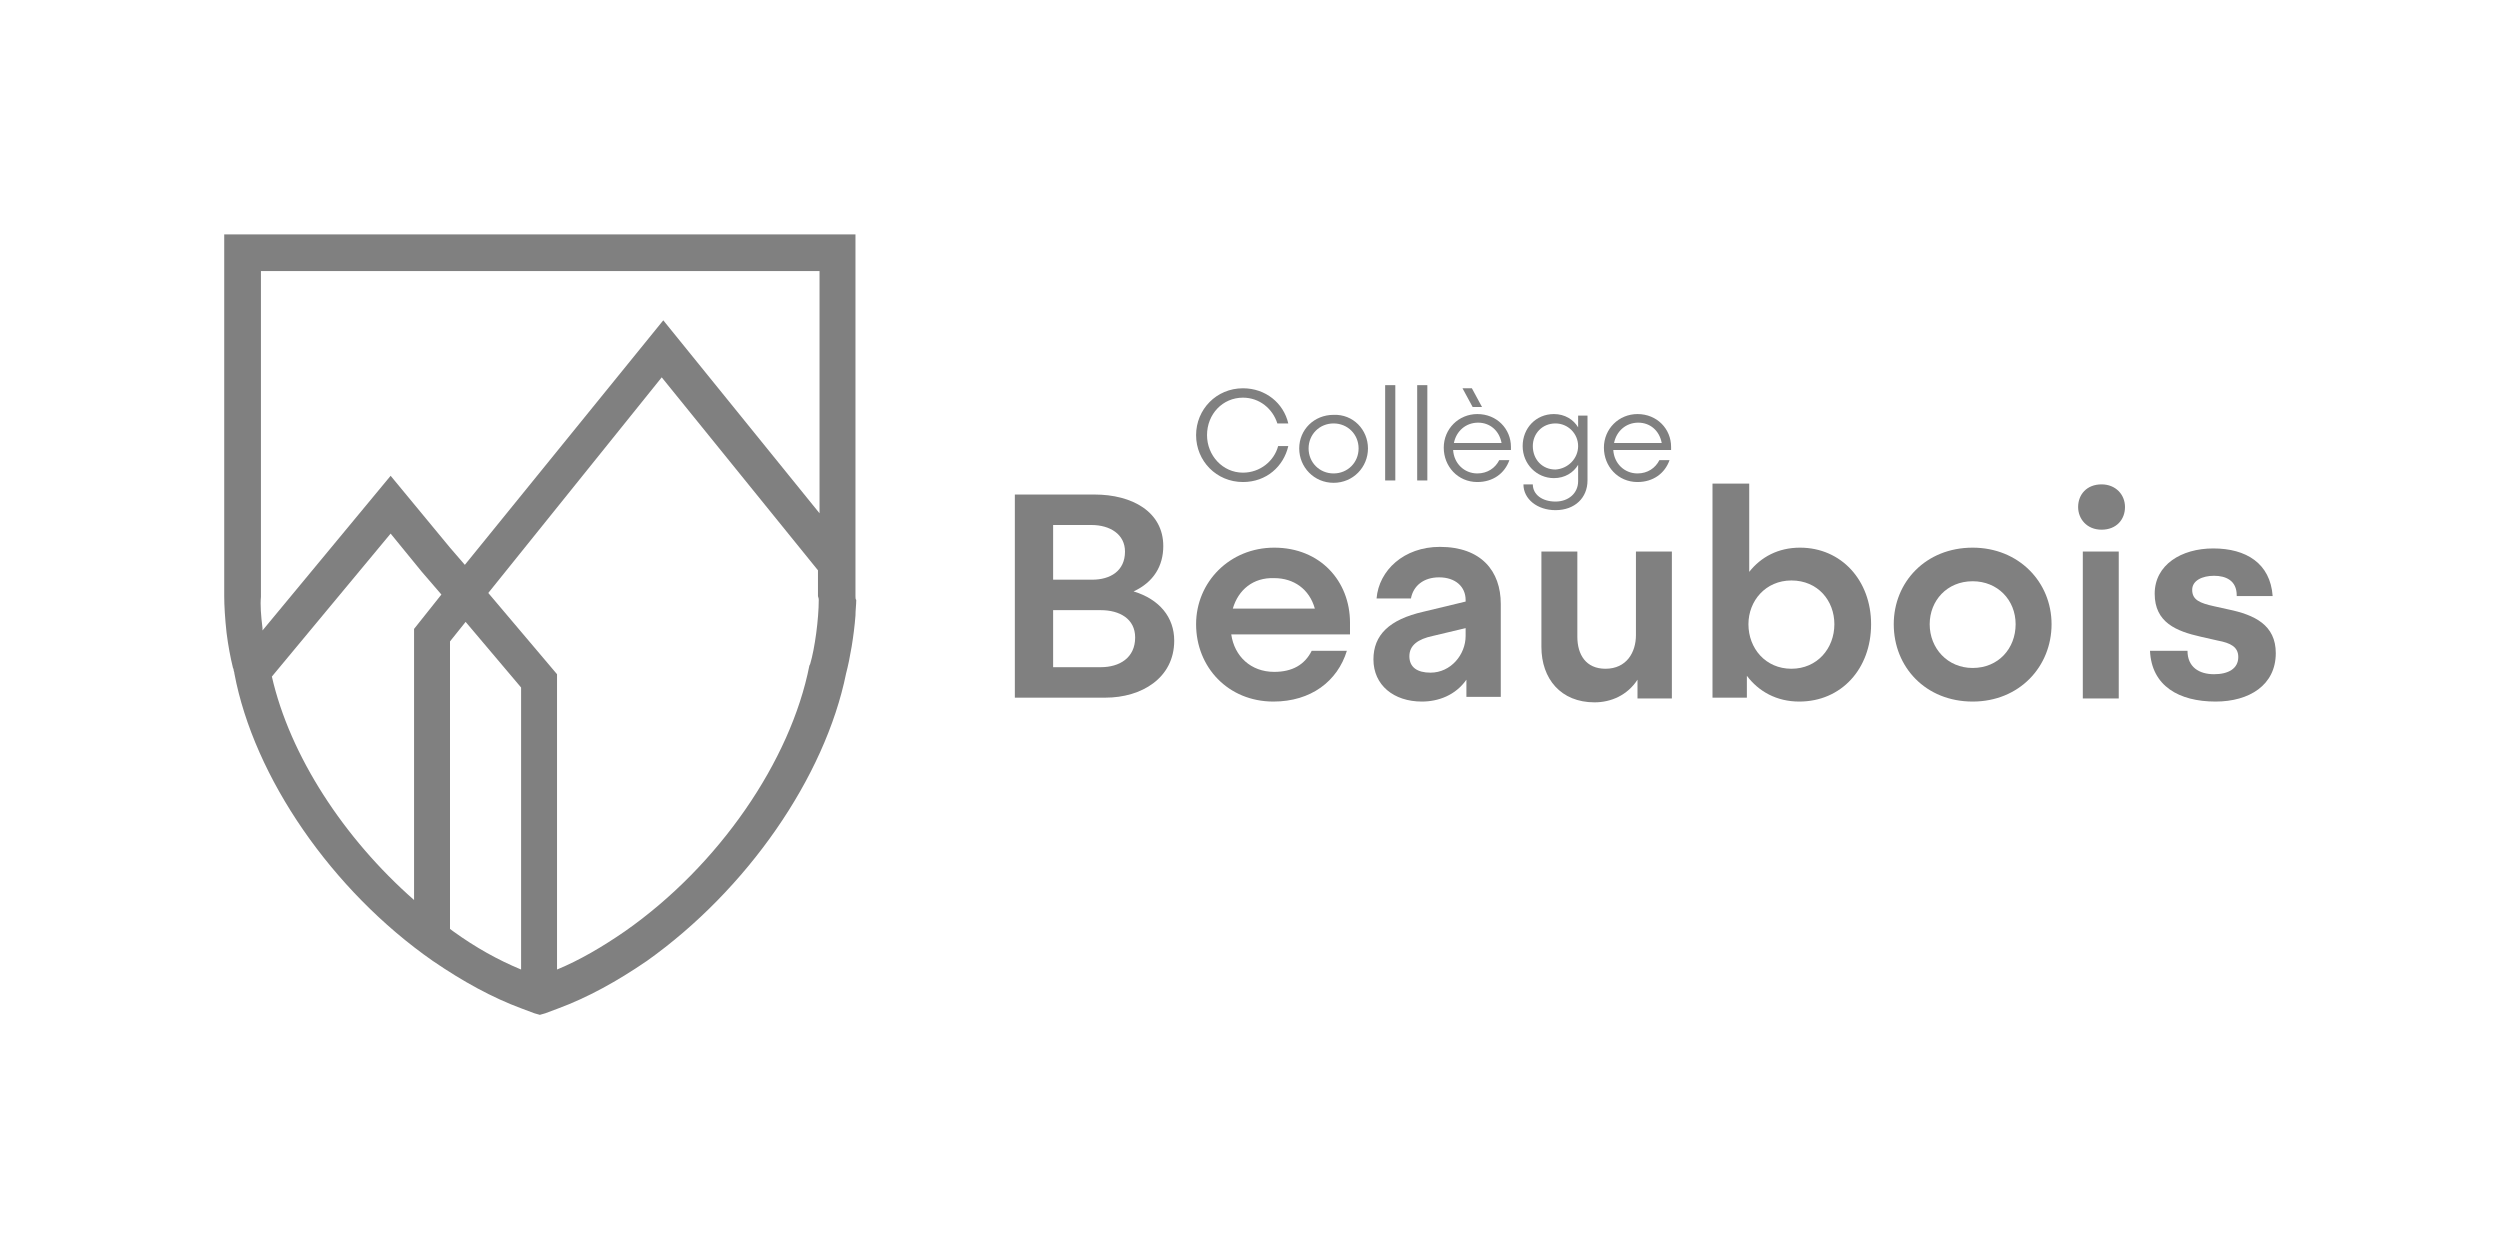 <?xml version="1.0" encoding="utf-8"?>
<!-- Generator: Adobe Illustrator 26.3.1, SVG Export Plug-In . SVG Version: 6.00 Build 0)  -->
<svg version="1.1" id="Layer_1" xmlns="http://www.w3.org/2000/svg" xmlns:xlink="http://www.w3.org/1999/xlink" x="0px" y="0px"
	 viewBox="0 0 320 160" style="enable-background:new 0 0 320 160;" xml:space="preserve">
<style type="text/css">
	.st0{fill:#808080;}
</style>
<g>
	<path class="st0" d="M109.5,76.3v-4.9V30H28.7v46.3c0,1.2,0.1,2.9,0.3,4.7c0.2,1.6,0.5,3.2,0.8,4.4c0,0.1,0.1,0.2,0.1,0.3
		c0,0.2,0.1,0.3,0.1,0.5C32.5,99.5,42.5,114,55.4,123c3.8,2.6,7.6,4.7,11.4,6.1c0.5,0.2,1.1,0.4,1.6,0.6l0.7,0.2l0.7-0.2
		c0.5-0.2,1.1-0.4,1.6-0.6c3.8-1.4,7.6-3.5,11.4-6.1c12.8-9.1,22.8-23.5,25.5-36.8c0.5-1.9,1-4.8,1.2-7.4v0c0-0.7,0.1-1.4,0.1-2
		C109.5,76.7,109.5,76.5,109.5,76.3z M33.6,80.4c-0.2-1.6-0.3-3-0.2-4l0,0V34.7h71.5v31l-20-24.7L59.5,72.3l-1.9-2.2L50,60.9
		L33.6,80.7C33.6,80.6,33.6,80.5,33.6,80.4z M34.8,86.6L50,68.3l4,4.9l2.5,2.9L53,80.5v34.7C44,107.3,37.1,96.7,34.8,86.6z
		 M58,119.2c-0.1-0.1-0.3-0.2-0.4-0.3V82.1l2-2.5l7.1,8.4v36.1C63.8,122.9,60.9,121.3,58,119.2z M104.8,76.8c0,2.4-0.5,6.2-1.1,8.2
		l-0.1,0.2c-2.4,12.2-11.6,25.6-23.6,34c-2.9,2-5.8,3.7-8.7,4.9V86.3l-8.8-10.4l22.2-27.6l20,24.7v3.3
		C104.8,76.6,104.8,76.7,104.8,76.8z"/>
	<g>
		<g>
			<g>
				<path class="st0" d="M159.1,61.7c-3.4,0-6-2.7-6-6c0-3.3,2.6-6,6-6c2.9,0,5.2,1.9,5.8,4.5h-1.4c-0.6-1.9-2.3-3.3-4.4-3.3
					c-2.6,0-4.6,2.1-4.6,4.8c0,2.6,2,4.8,4.6,4.8c2.2,0,4-1.5,4.5-3.4h1.3C164.3,59.7,162.1,61.7,159.1,61.7z"/>
				<path class="st0" d="M175.1,57.4c0,2.4-1.9,4.4-4.4,4.4c-2.5,0-4.4-2-4.4-4.4c0-2.4,1.9-4.3,4.4-4.3
					C173.2,53,175.1,55,175.1,57.4z M167.5,57.4c0,1.8,1.4,3.2,3.2,3.2c1.8,0,3.2-1.4,3.2-3.2c0-1.8-1.4-3.2-3.2-3.2
					C168.9,54.2,167.5,55.6,167.5,57.4z"/>
				<path class="st0" d="M177.3,49.3h1.3v12.2h-1.3V49.3z"/>
				<path class="st0" d="M181.4,49.3h1.3v12.2h-1.3V49.3z"/>
				<path class="st0" d="M193.2,58.9c-0.6,1.7-2.1,2.8-4.1,2.8c-2.5,0-4.3-2-4.3-4.4c0-2.4,1.9-4.3,4.3-4.3c2.5,0,4.3,1.9,4.3,4.2
					v0.4H186c0.1,1.7,1.4,3,3.1,3c1.3,0,2.3-0.7,2.8-1.7H193.2z M186.1,56.7h6.1c-0.3-1.6-1.5-2.6-3-2.6
					C187.6,54.1,186.4,55.2,186.1,56.7z M188.5,52.1l-1.3-2.4h1.2l1.3,2.4H188.5z"/>
				<path class="st0" d="M199.1,64.2c1.7,0,2.9-1.1,2.9-2.6v-2.1c-0.6,1-1.7,1.7-3.1,1.7c-2.2,0-4-1.8-4-4.1c0-2.3,1.7-4.1,4-4.1
					c1.4,0,2.5,0.7,3.1,1.7v-1.5h1.2v8.3c0,2.2-1.6,3.8-4.1,3.8c-2.3,0-4.1-1.4-4.1-3.3h1.2C196.2,63.3,197.4,64.2,199.1,64.2z
					 M202,57.1c0-1.6-1.3-2.9-2.9-2.9c-1.7,0-2.9,1.3-2.9,2.9c0,1.7,1.2,3,2.9,3C200.7,60,202,58.7,202,57.1z"/>
				<path class="st0" d="M213.7,58.9c-0.6,1.7-2.1,2.8-4.1,2.8c-2.5,0-4.3-2-4.3-4.4c0-2.4,1.9-4.3,4.3-4.3c2.5,0,4.3,1.9,4.3,4.2
					v0.4h-7.4c0.1,1.7,1.4,3,3.1,3c1.3,0,2.3-0.7,2.8-1.7H213.7z M206.6,56.7h6.1c-0.3-1.6-1.5-2.6-3-2.6
					C208.1,54.1,206.9,55.2,206.6,56.7z"/>
			</g>
			<path class="st0" d="M129.9,63.3h10.2c4.8,0,8.8,2.2,8.8,6.6c0,2.5-1.2,4.6-3.8,5.8c3.3,1,5.2,3.3,5.2,6.3c0,4.8-4.2,7.3-8.8,7.3
				h-11.6V63.3z M134.8,67.3v6.9h5c2.3,0,4.2-1.1,4.2-3.6c0-2.2-1.9-3.4-4.3-3.4H134.8z M134.8,78.1v7.3h6.1c2.4,0,4.4-1.2,4.4-3.8
				c0-2.4-2-3.5-4.4-3.5H134.8z"/>
			<path class="st0" d="M172.4,83.3c-1.2,3.9-4.6,6.5-9.4,6.5c-5.8,0-9.9-4.4-9.9-9.9c0-5.4,4.3-9.8,10-9.8c5.9,0,9.7,4.3,9.7,9.6
				v1.5h-15.2c0.4,2.8,2.5,4.8,5.5,4.8c2.3,0,3.9-0.9,4.8-2.7H172.4z M157.8,77.9h10.5c-0.7-2.5-2.7-3.9-5.2-3.9
				C160.4,73.9,158.5,75.5,157.8,77.9z"/>
			<path class="st0" d="M182,89.8c-3.6,0-6.2-2.1-6.2-5.4c0-3.1,2-5.1,6.4-6.1l5.4-1.3v-0.2c0-1.7-1.3-2.9-3.4-2.9
				c-2,0-3.3,1.1-3.6,2.7h-4.4c0.3-3.6,3.5-6.6,8.1-6.6c5.3,0,7.8,3.1,7.8,7.3v11.9h-4.4V87C186.3,89,184.1,89.8,182,89.8z
				 M187.6,80.4l-4.2,1c-1.9,0.4-3,1.2-3,2.6c0,1.4,1,2.1,2.7,2.1c2.6,0,4.5-2.3,4.5-4.7V80.4z"/>
			<path class="st0" d="M209.3,70.6h4.7v18.8h-4.4v-2.4c-1.3,2-3.4,2.9-5.5,2.9c-4.3,0-6.8-3-6.8-7.1V70.6h4.6v10.9
				c0,2.3,1.1,4.1,3.6,4.1c2.7,0,3.9-2.1,3.9-4.3V70.6z"/>
			<path class="st0" d="M219.3,61.9h4.6v11.3c1.5-1.9,3.7-3.1,6.5-3.1c5.3,0,9.1,4.2,9.1,9.8c0,5.7-3.8,9.9-9.2,9.9
				c-2.9,0-5.2-1.3-6.7-3.3v2.8h-4.4V61.9z M223.8,79.9c0,3.1,2.2,5.7,5.5,5.7c3.3,0,5.5-2.6,5.5-5.7c0-3-2.1-5.6-5.5-5.6
				C226,74.3,223.8,76.9,223.8,79.9z"/>
			<path class="st0" d="M262.6,79.9c0,5.4-4.1,9.9-10.1,9.9c-6,0-10.1-4.4-10.1-9.9c0-5.4,4.1-9.8,10.1-9.8
				C258.4,70.1,262.6,74.5,262.6,79.9z M247,79.9c0,3.1,2.3,5.6,5.5,5.6c3.3,0,5.5-2.5,5.5-5.6c0-3.1-2.3-5.5-5.5-5.5
				C249.2,74.4,247,76.9,247,79.9z"/>
			<path class="st0" d="M272,64.9c0,1.6-1.1,2.9-3,2.9c-1.9,0-3-1.4-3-2.9c0-1.6,1.1-2.9,3-2.9C270.8,62,272,63.3,272,64.9z
				 M266.6,70.6h4.6v18.8h-4.6V70.6z"/>
			<path class="st0" d="M286.3,76.2c0-1.9-1.4-2.5-2.9-2.5c-1.5,0-2.8,0.6-2.8,1.8c0,1.3,1,1.7,2.8,2.1l1.8,0.4
				c3.4,0.7,6.1,2,6.1,5.6c0,4.1-3.4,6.2-7.7,6.2c-4.7,0-8.2-2-8.4-6.5h4.8c0,2.1,1.5,3,3.4,3c1.8,0,3.1-0.7,3.1-2.2
				c0-1.3-1-1.8-2.6-2.1l-2.2-0.5c-3.1-0.7-5.9-1.8-5.9-5.5c0-3.7,3.4-5.8,7.5-5.8c4.2,0,7.3,1.9,7.6,6.1H286.3z"/>
		</g>
	</g>
</g>
</svg>
